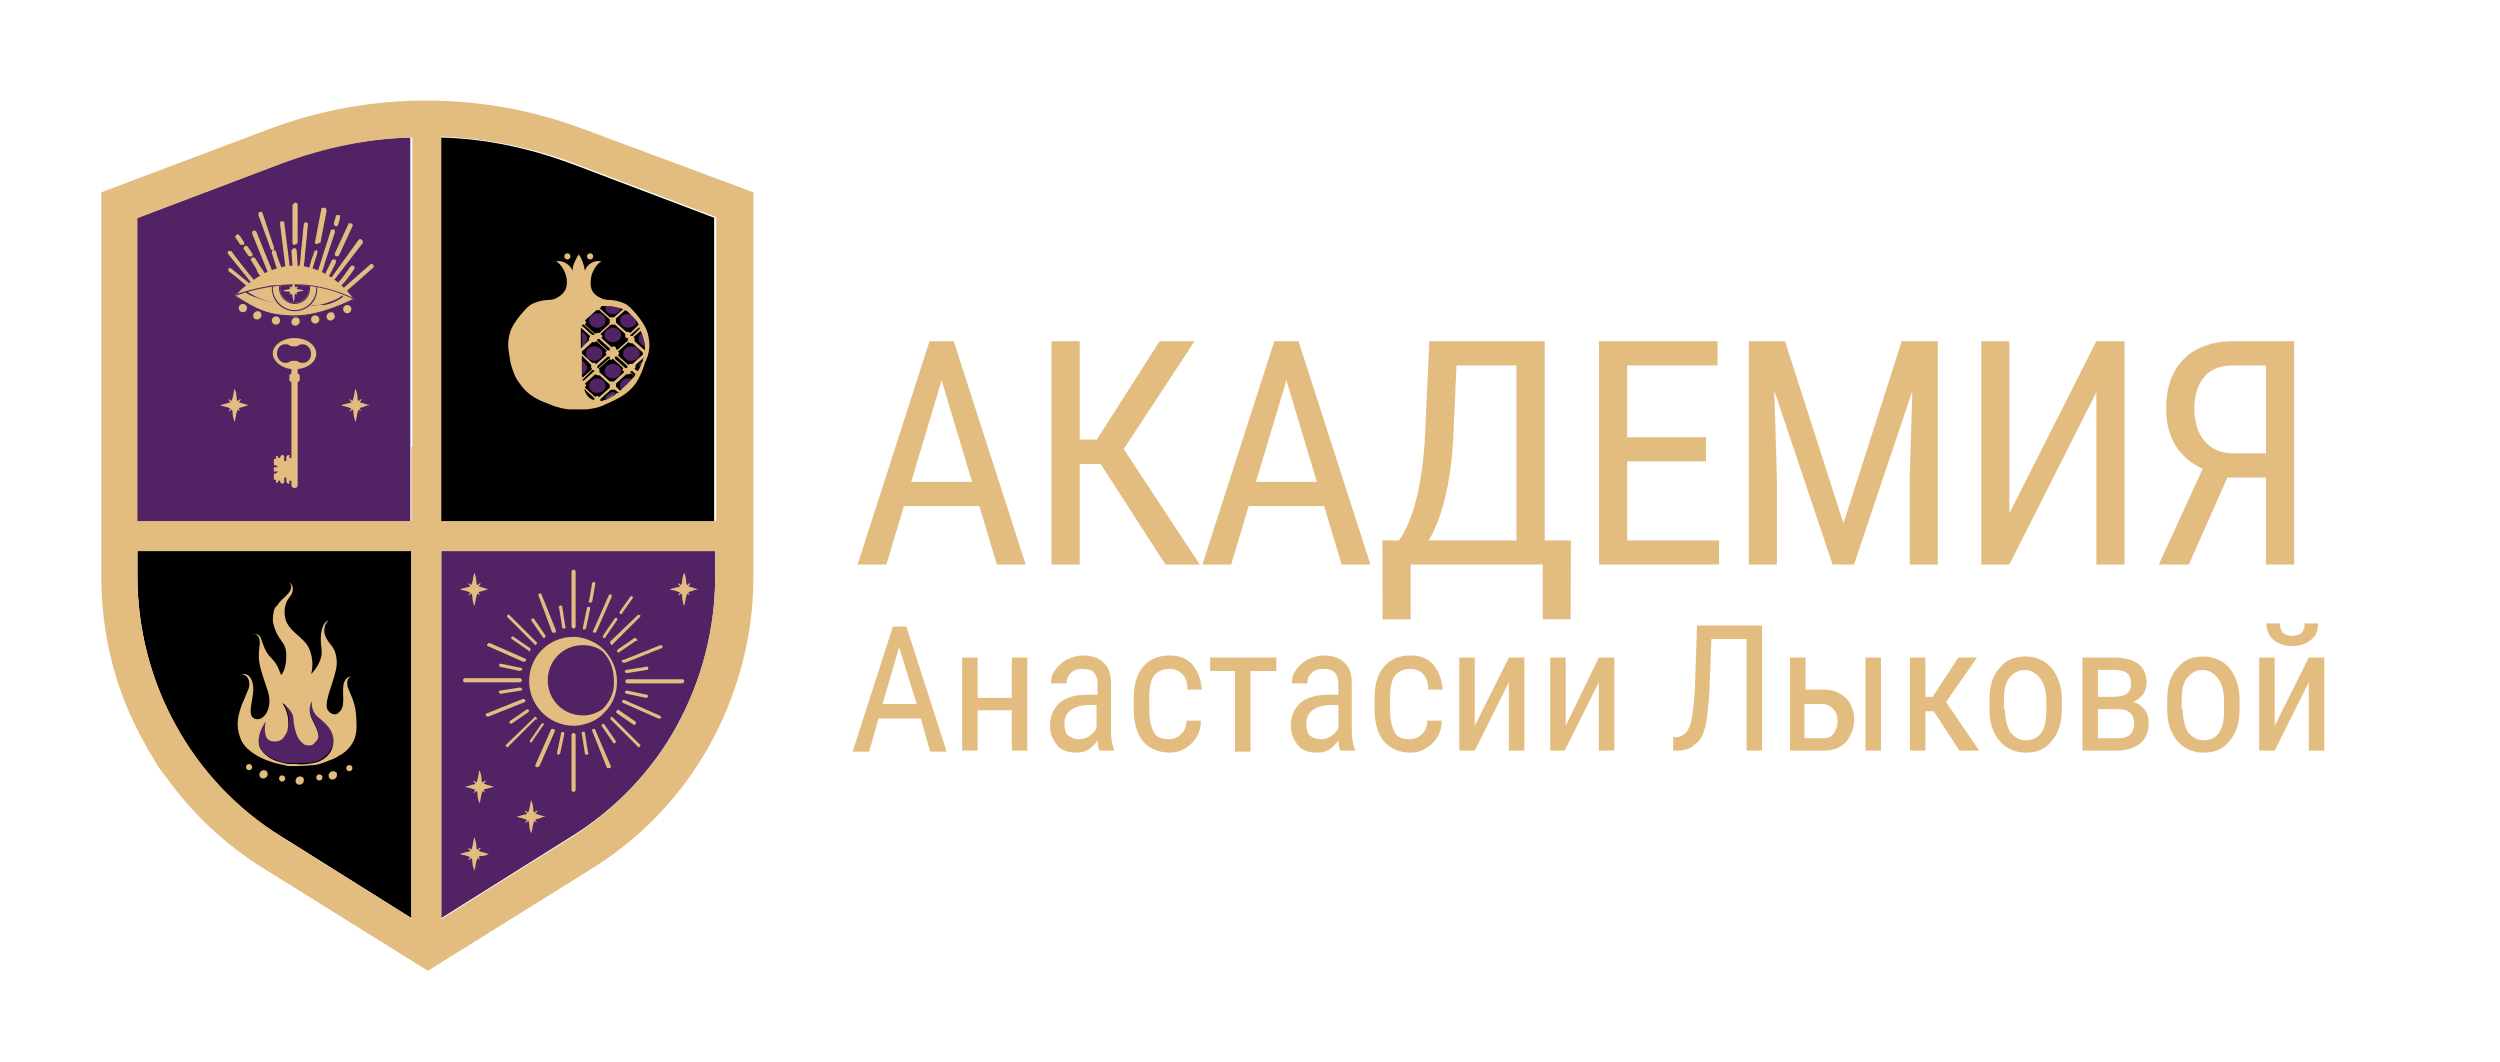 <?xml version="1.0" encoding="UTF-8"?> <svg xmlns="http://www.w3.org/2000/svg" width="186" height="79" viewBox="0 0 186 79" fill="none"><g clip-path="url(#clip0_8279_3643)"><path d="M20.915 62.227L30.603 68.303V40.997H10.227V42.92C10.227 46.766 11.226 50.612 13.072 53.996C14.917 57.381 17.608 60.227 20.915 62.227Z" fill="black"></path><path d="M53.209 16.23L42.444 12.153C39.291 10.999 36.062 10.307 32.756 10.23V38.844H53.132V16.23H53.209Z" fill="black"></path><path d="M20.915 12.153L10.15 16.23V33.306V38.844H30.526V33.306V10.23C27.297 10.307 24.067 10.922 20.915 12.153Z" fill="#512365"></path><path d="M50.364 53.996C52.209 50.612 53.209 46.843 53.209 42.92V40.997H32.833V68.303L42.521 62.227C45.75 60.227 48.518 57.381 50.364 53.996Z" fill="#512365"></path><path d="M43.444 9.615C35.908 6.769 27.527 6.769 19.992 9.615L7.535 14.307V42.92C7.535 47.228 8.612 51.535 10.765 55.304C10.919 55.612 11.072 55.919 11.303 56.227C11.611 56.842 11.995 57.381 12.38 57.842C14.302 60.535 16.762 62.842 19.607 64.611L31.833 72.226L44.059 64.611C47.749 62.304 50.748 59.15 52.824 55.381C54.9 51.612 56.054 47.305 56.054 42.997V14.307L43.444 9.615ZM53.209 42.92C53.209 46.766 52.209 50.612 50.364 53.996C48.518 57.381 45.75 60.227 42.521 62.304L32.833 68.38V40.997H53.209V42.92ZM30.603 33.229V38.767H10.227V33.229V16.23L20.991 12.153C24.144 10.999 27.373 10.307 30.68 10.23V33.229H30.603ZM53.209 38.767H32.833V10.153C36.139 10.307 39.368 10.922 42.521 12.076L53.286 16.153V38.767H53.209ZM10.227 42.92V40.997H30.603V68.303L20.915 62.227C17.608 60.15 14.917 57.304 13.072 53.919C11.226 50.612 10.227 46.766 10.227 42.92Z" fill="#E3BD7F"></path><path d="M42.675 46.766C42.752 46.766 42.828 46.689 42.828 46.612V42.536C42.828 42.459 42.752 42.382 42.675 42.382C42.598 42.382 42.521 42.459 42.521 42.536V46.612C42.521 46.689 42.598 46.766 42.675 46.766Z" fill="#E3BD7F"></path><path d="M42.675 54.535C42.598 54.535 42.521 54.612 42.521 54.689V58.765C42.521 58.842 42.598 58.919 42.675 58.919C42.752 58.919 42.828 58.842 42.828 58.765V54.689C42.828 54.612 42.752 54.535 42.675 54.535Z" fill="#E3BD7F"></path><path d="M38.83 50.612C38.83 50.535 38.753 50.458 38.676 50.458H34.601C34.524 50.458 34.447 50.535 34.447 50.612C34.447 50.689 34.524 50.766 34.601 50.766H38.676C38.753 50.766 38.83 50.689 38.83 50.612Z" fill="#E3BD7F"></path><path d="M50.748 50.535H46.673C46.596 50.535 46.519 50.612 46.519 50.689C46.519 50.766 46.596 50.843 46.673 50.843H50.748C50.825 50.843 50.902 50.766 50.902 50.689C50.902 50.535 50.825 50.535 50.748 50.535Z" fill="#E3BD7F"></path><path d="M39.753 47.92L39.83 47.997C39.83 47.997 39.907 47.997 39.907 47.92C39.983 47.843 39.983 47.766 39.907 47.766L37.907 45.766C37.831 45.689 37.754 45.689 37.754 45.766C37.754 45.843 37.677 45.92 37.754 45.92L39.753 47.92Z" fill="#E3BD7F"></path><path d="M45.597 53.381C45.52 53.304 45.443 53.304 45.443 53.381C45.443 53.458 45.366 53.535 45.443 53.535L47.442 55.535L47.519 55.612C47.519 55.612 47.596 55.612 47.596 55.535C47.673 55.458 47.673 55.381 47.596 55.381L45.597 53.381Z" fill="#E3BD7F"></path><path d="M39.907 53.381C39.83 53.304 39.753 53.304 39.753 53.381L37.677 55.381C37.6 55.458 37.6 55.535 37.677 55.535L37.754 55.612C37.754 55.612 37.831 55.612 37.831 55.535L39.83 53.535C39.983 53.535 39.983 53.458 39.907 53.381Z" fill="#E3BD7F"></path><path d="M45.443 47.92L45.52 47.997C45.52 47.997 45.596 47.997 45.596 47.92L47.596 45.92C47.673 45.843 47.673 45.766 47.596 45.766C47.519 45.766 47.442 45.689 47.442 45.766L45.443 47.689C45.366 47.766 45.366 47.843 45.443 47.92Z" fill="#E3BD7F"></path><path d="M41.06 46.997C41.06 47.074 41.137 47.074 41.214 47.074C41.214 47.074 41.214 47.074 41.291 47.074C41.367 47.074 41.367 46.997 41.367 46.92L40.291 44.228C40.291 44.151 40.214 44.151 40.137 44.151C40.06 44.151 40.06 44.228 40.06 44.305L41.06 46.997Z" fill="#E3BD7F"></path><path d="M44.289 54.304C44.289 54.227 44.212 54.227 44.136 54.227C44.059 54.227 44.059 54.304 44.059 54.381L45.135 57.073C45.135 57.15 45.212 57.15 45.289 57.15C45.289 57.15 45.289 57.15 45.366 57.15C45.443 57.15 45.443 57.073 45.443 56.996L44.289 54.304Z" fill="#E3BD7F"></path><path d="M39.061 52.074C39.061 51.997 38.984 51.997 38.907 51.997L36.216 53.074C36.139 53.074 36.139 53.227 36.139 53.227C36.139 53.304 36.216 53.304 36.293 53.304C36.293 53.304 36.293 53.304 36.37 53.304L39.061 52.227C39.061 52.227 39.138 52.15 39.061 52.074Z" fill="#E3BD7F"></path><path d="M46.288 49.228C46.288 49.304 46.365 49.304 46.442 49.304C46.442 49.304 46.442 49.304 46.519 49.304L49.21 48.228C49.287 48.228 49.287 48.151 49.287 48.074C49.287 47.997 49.21 47.997 49.133 47.997L46.442 49.074C46.288 49.074 46.212 49.151 46.288 49.228Z" fill="#E3BD7F"></path><path d="M36.293 48.074L38.907 49.227C38.907 49.227 38.907 49.227 38.984 49.227C39.061 49.227 39.061 49.227 39.138 49.151C39.138 49.074 39.138 48.997 39.061 48.997L36.446 47.843C36.37 47.843 36.293 47.843 36.293 47.92C36.216 47.92 36.216 48.074 36.293 48.074Z" fill="#E3BD7F"></path><path d="M49.057 53.227L46.442 52.074C46.365 52.074 46.289 52.074 46.289 52.15C46.289 52.227 46.289 52.304 46.365 52.304L48.98 53.458C48.98 53.458 48.98 53.458 49.057 53.458C49.134 53.458 49.134 53.458 49.21 53.381C49.134 53.304 49.134 53.227 49.057 53.227Z" fill="#E3BD7F"></path><path d="M41.137 54.227C41.06 54.227 40.983 54.227 40.983 54.304L39.83 56.919C39.83 56.996 39.83 57.073 39.907 57.073C39.907 57.073 39.907 57.073 39.983 57.073C40.06 57.073 40.06 57.073 40.137 56.996L41.291 54.381C41.291 54.304 41.214 54.227 41.137 54.227Z" fill="#E3BD7F"></path><path d="M44.213 47.074C44.289 47.074 44.366 47.074 44.366 46.997L45.52 44.382C45.52 44.305 45.52 44.228 45.443 44.228C45.366 44.228 45.289 44.228 45.289 44.305L44.136 46.92C44.059 46.997 44.136 47.074 44.213 47.074Z" fill="#E3BD7F"></path><path d="M39.368 48.458C39.445 48.458 39.445 48.458 39.445 48.381C39.522 48.304 39.445 48.228 39.445 48.228L38.215 47.382C38.138 47.305 38.061 47.382 38.061 47.382C37.984 47.458 38.061 47.535 38.061 47.535L39.291 48.381C39.368 48.458 39.368 48.458 39.368 48.458Z" fill="#E3BD7F"></path><path d="M45.904 53.073L47.134 53.919H47.211C47.288 53.919 47.288 53.919 47.288 53.843C47.365 53.766 47.288 53.689 47.288 53.689L46.058 52.843C45.981 52.766 45.904 52.843 45.904 52.843C45.827 52.92 45.827 52.996 45.904 53.073Z" fill="#E3BD7F"></path><path d="M40.445 53.843C40.368 53.766 40.291 53.843 40.291 53.843L39.445 55.073C39.368 55.15 39.445 55.227 39.445 55.227H39.522C39.599 55.227 39.599 55.227 39.599 55.15L40.445 53.92C40.522 53.92 40.522 53.843 40.445 53.843Z" fill="#E3BD7F"></path><path d="M44.905 47.458H44.981C45.058 47.458 45.058 47.458 45.058 47.382L45.904 46.151C45.981 46.074 45.904 45.997 45.904 45.997C45.827 45.92 45.75 45.997 45.75 45.997L44.905 47.228C44.828 47.382 44.828 47.458 44.905 47.458Z" fill="#E3BD7F"></path><path d="M46.135 45.689H46.212C46.289 45.689 46.289 45.689 46.289 45.612L47.057 44.535C47.134 44.459 47.057 44.382 47.057 44.382C46.981 44.305 46.904 44.382 46.904 44.382L46.135 45.459C46.058 45.535 46.135 45.689 46.135 45.689Z" fill="#E3BD7F"></path><path d="M38.753 49.689L37.292 49.381C37.215 49.381 37.139 49.381 37.139 49.458C37.139 49.535 37.139 49.612 37.215 49.612L38.676 49.92C38.753 49.92 38.83 49.843 38.83 49.843C38.907 49.766 38.83 49.689 38.753 49.689Z" fill="#E3BD7F"></path><path d="M46.596 51.612L48.057 51.92C48.134 51.92 48.211 51.843 48.211 51.843C48.211 51.766 48.211 51.689 48.134 51.689L46.673 51.381C46.596 51.381 46.519 51.381 46.519 51.458C46.442 51.535 46.519 51.535 46.596 51.612Z" fill="#E3BD7F"></path><path d="M41.906 54.458C41.829 54.458 41.752 54.458 41.752 54.535L41.444 55.996C41.444 56.073 41.444 56.15 41.521 56.15C41.598 56.15 41.675 56.073 41.675 56.073L41.983 54.612C41.983 54.535 41.983 54.458 41.906 54.458Z" fill="#E3BD7F"></path><path d="M43.444 46.843C43.52 46.843 43.597 46.766 43.597 46.766L43.905 45.305C43.905 45.228 43.905 45.151 43.828 45.151C43.751 45.151 43.674 45.151 43.674 45.228L43.367 46.689C43.367 46.766 43.367 46.843 43.444 46.843Z" fill="#E3BD7F"></path><path d="M38.676 51.151L37.215 51.381C37.139 51.381 37.062 51.458 37.139 51.535C37.139 51.612 37.215 51.612 37.292 51.612L38.753 51.381C38.83 51.381 38.907 51.304 38.83 51.227C38.83 51.227 38.753 51.151 38.676 51.151Z" fill="#E3BD7F"></path><path d="M46.673 50.074L48.134 49.843C48.211 49.843 48.288 49.766 48.211 49.689C48.211 49.612 48.134 49.535 48.057 49.612L46.596 49.843C46.519 49.843 46.442 49.92 46.519 49.997C46.519 50.074 46.596 50.074 46.673 50.074C46.673 50.074 46.596 50.074 46.673 50.074Z" fill="#E3BD7F"></path><path d="M43.52 54.535C43.52 54.458 43.444 54.381 43.367 54.458C43.29 54.458 43.213 54.535 43.29 54.612L43.52 56.073C43.52 56.15 43.597 56.15 43.674 56.15C43.751 56.15 43.828 56.073 43.751 55.996L43.52 54.535Z" fill="#E3BD7F"></path><path d="M41.829 46.689C41.829 46.766 41.906 46.766 41.983 46.766C42.059 46.766 42.136 46.689 42.059 46.612L41.829 45.151C41.829 45.074 41.752 44.997 41.675 45.074C41.598 45.074 41.521 45.151 41.598 45.228L41.829 46.689Z" fill="#E3BD7F"></path><path d="M40.368 47.382C40.368 47.458 40.445 47.458 40.445 47.458H40.522C40.599 47.382 40.599 47.305 40.599 47.305L39.753 46.074C39.676 45.997 39.599 45.997 39.599 45.997C39.522 46.074 39.522 46.151 39.522 46.151L40.368 47.382Z" fill="#E3BD7F"></path><path d="M44.981 53.92C44.905 53.843 44.828 53.843 44.828 53.843C44.751 53.92 44.751 53.996 44.751 53.996L45.597 55.227C45.597 55.304 45.673 55.304 45.673 55.304H45.75C45.827 55.227 45.827 55.15 45.827 55.15L44.981 53.92Z" fill="#E3BD7F"></path><path d="M37.907 53.766C37.907 53.843 37.984 53.843 37.984 53.843H38.061L39.291 52.996C39.368 52.92 39.368 52.843 39.368 52.843C39.291 52.766 39.215 52.766 39.215 52.766L37.984 53.612C37.907 53.612 37.907 53.689 37.907 53.766Z" fill="#E3BD7F"></path><path d="M47.365 47.535C47.288 47.458 47.211 47.458 47.211 47.458L45.981 48.304C45.904 48.381 45.904 48.458 45.904 48.458C45.904 48.535 45.981 48.535 45.981 48.535H46.058L47.288 47.689C47.442 47.689 47.442 47.612 47.365 47.535Z" fill="#E3BD7F"></path><path d="M42.675 53.996C42.752 53.996 42.752 53.996 42.828 53.996C43.674 53.919 44.443 53.612 44.981 52.996C45.597 52.381 45.904 51.612 45.904 50.689C45.904 49.766 45.52 48.997 44.981 48.381C44.366 47.766 43.597 47.458 42.828 47.382C42.752 47.382 42.752 47.382 42.675 47.382C40.829 47.382 39.368 48.843 39.368 50.689C39.368 52.458 40.829 53.996 42.675 53.996ZM44.828 52.766C44.366 53.073 43.905 53.227 43.367 53.227C41.906 53.227 40.752 52.074 40.752 50.612C40.752 49.151 41.906 47.997 43.367 47.997C43.905 47.997 44.443 48.151 44.828 48.458C45.366 48.997 45.673 49.766 45.673 50.612C45.75 51.458 45.366 52.227 44.828 52.766Z" fill="#E3BD7F"></path><path d="M43.905 44.843C43.982 44.843 44.059 44.766 44.059 44.766L44.289 43.459C44.289 43.382 44.289 43.305 44.212 43.305C44.136 43.305 44.059 43.305 44.059 43.382L43.828 44.689C43.751 44.766 43.828 44.843 43.905 44.843Z" fill="#E3BD7F"></path><path d="M51.978 43.843C51.978 43.843 51.671 43.766 51.44 43.69C51.363 43.69 51.286 43.612 51.21 43.612C51.286 43.536 51.363 43.459 51.363 43.382C51.286 43.382 51.21 43.459 51.133 43.536C51.056 43.459 51.056 43.382 51.056 43.305C51.056 43.074 50.979 42.766 50.902 42.613C50.825 42.766 50.748 43.074 50.748 43.305C50.748 43.382 50.671 43.459 50.671 43.536C50.594 43.459 50.441 43.382 50.441 43.382C50.441 43.459 50.518 43.536 50.594 43.612C50.518 43.69 50.441 43.69 50.364 43.69C50.056 43.766 49.826 43.843 49.826 43.843C49.979 43.92 50.21 43.92 50.364 43.997C50.441 43.997 50.518 44.074 50.594 44.074C50.518 44.151 50.518 44.228 50.441 44.305C50.518 44.305 50.594 44.228 50.671 44.151C50.748 44.228 50.748 44.305 50.748 44.382C50.748 44.612 50.825 44.92 50.902 45.074C50.979 44.92 50.979 44.612 51.056 44.382C51.056 44.305 51.133 44.228 51.133 44.151C51.21 44.228 51.286 44.228 51.363 44.305C51.363 44.305 51.286 44.228 51.21 44.074C51.286 43.997 51.363 43.997 51.44 43.997C51.594 43.92 51.748 43.843 51.978 43.843Z" fill="#E3BD7F"></path><path d="M36.37 43.843C36.37 43.843 36.062 43.766 35.831 43.69C35.754 43.69 35.678 43.612 35.601 43.612C35.678 43.536 35.754 43.459 35.754 43.382C35.678 43.382 35.601 43.459 35.524 43.536C35.447 43.459 35.447 43.382 35.447 43.305C35.447 43.074 35.37 42.766 35.293 42.613C35.216 42.766 35.216 43.074 35.139 43.305C35.139 43.382 35.062 43.459 35.062 43.536C34.986 43.459 34.832 43.382 34.832 43.382C34.832 43.459 34.909 43.536 34.986 43.612C34.909 43.69 34.832 43.69 34.755 43.69C34.447 43.766 34.217 43.843 34.217 43.843C34.37 43.92 34.601 43.92 34.755 43.997C34.832 43.997 34.909 44.074 34.986 44.074C34.909 44.151 34.909 44.228 34.832 44.305C34.909 44.305 34.986 44.228 35.062 44.151C35.139 44.228 35.139 44.305 35.139 44.382C35.139 44.612 35.216 44.92 35.293 45.074C35.37 44.92 35.37 44.612 35.447 44.382C35.447 44.305 35.524 44.228 35.524 44.151C35.601 44.228 35.678 44.228 35.754 44.305C35.754 44.305 35.678 44.228 35.601 44.074C35.678 43.997 35.754 43.997 35.831 43.997C36.062 43.92 36.216 43.843 36.37 43.843Z" fill="#E3BD7F"></path><path d="M36.37 63.534C36.37 63.534 36.062 63.457 35.831 63.38C35.754 63.38 35.678 63.304 35.601 63.304C35.678 63.227 35.754 63.15 35.754 63.073C35.678 63.073 35.601 63.15 35.524 63.227C35.447 63.15 35.447 63.073 35.447 62.996C35.447 62.765 35.37 62.458 35.293 62.304C35.216 62.458 35.216 62.765 35.139 62.996C35.139 63.073 35.062 63.15 35.062 63.227C34.986 63.15 34.832 63.073 34.832 63.073C34.832 63.15 34.909 63.227 34.986 63.304C34.909 63.38 34.832 63.38 34.755 63.38C34.447 63.457 34.217 63.534 34.217 63.534C34.37 63.611 34.601 63.611 34.755 63.688C34.832 63.688 34.909 63.765 34.986 63.765C34.909 63.842 34.909 63.919 34.832 63.996C34.909 63.996 34.986 63.919 35.062 63.842C35.139 63.919 35.139 63.996 35.139 64.073C35.139 64.303 35.216 64.611 35.293 64.765C35.37 64.611 35.37 64.303 35.447 64.073C35.447 63.996 35.524 63.919 35.524 63.842C35.601 63.919 35.678 63.919 35.754 63.996C35.754 63.996 35.678 63.919 35.601 63.765C35.678 63.688 35.754 63.688 35.831 63.688C36.062 63.688 36.216 63.611 36.37 63.534Z" fill="#E3BD7F"></path><path d="M40.599 60.765C40.599 60.765 40.291 60.688 40.06 60.611C39.983 60.611 39.907 60.535 39.83 60.535C39.907 60.458 39.983 60.381 39.983 60.304C39.907 60.304 39.83 60.381 39.753 60.458C39.676 60.381 39.676 60.304 39.676 60.227C39.676 59.996 39.599 59.688 39.522 59.535C39.445 59.688 39.445 59.996 39.368 60.227C39.368 60.304 39.291 60.381 39.291 60.458C39.215 60.381 39.061 60.304 39.061 60.304C39.061 60.381 39.138 60.458 39.215 60.535C39.138 60.611 39.061 60.611 38.984 60.611C38.676 60.688 38.446 60.765 38.446 60.765C38.599 60.842 38.83 60.842 38.984 60.919C39.061 60.919 39.138 60.996 39.215 60.996C39.138 61.073 39.138 61.15 39.061 61.227C39.138 61.227 39.215 61.15 39.291 61.073C39.368 61.15 39.368 61.227 39.368 61.304C39.368 61.535 39.445 61.842 39.522 61.996C39.599 61.842 39.599 61.535 39.676 61.304C39.676 61.227 39.753 61.15 39.753 61.073C39.83 61.15 39.907 61.15 39.983 61.227C39.983 61.227 39.907 61.15 39.83 60.996C39.907 60.919 39.983 60.919 40.06 60.919C40.214 60.842 40.445 60.765 40.599 60.765Z" fill="#E3BD7F"></path><path d="M36.754 58.535C36.754 58.535 36.447 58.458 36.216 58.381C36.139 58.381 36.062 58.304 35.985 58.304C36.062 58.227 36.139 58.15 36.139 58.073C36.062 58.073 35.985 58.15 35.908 58.227C35.831 58.15 35.831 58.073 35.831 57.996C35.831 57.765 35.754 57.458 35.678 57.304C35.601 57.458 35.601 57.765 35.524 57.996C35.524 58.073 35.447 58.15 35.447 58.227C35.37 58.15 35.216 58.073 35.216 58.073C35.216 58.15 35.293 58.227 35.37 58.304C35.293 58.381 35.216 58.381 35.139 58.381C34.909 58.458 34.601 58.535 34.601 58.535C34.755 58.611 34.986 58.612 35.139 58.688C35.216 58.688 35.293 58.765 35.37 58.765C35.293 58.842 35.293 58.919 35.216 58.996C35.293 58.996 35.37 58.919 35.447 58.842C35.524 58.919 35.524 58.996 35.524 59.073C35.524 59.304 35.601 59.611 35.678 59.765C35.754 59.611 35.754 59.304 35.831 59.073C35.831 58.996 35.908 58.919 35.908 58.842C35.985 58.919 36.062 58.919 36.139 58.996C36.139 58.996 36.062 58.919 35.985 58.765C36.062 58.688 36.139 58.688 36.216 58.688C36.37 58.612 36.6 58.611 36.754 58.535Z" fill="#E3BD7F"></path><path d="M17.454 21.999C17.454 21.999 19.3 19.691 22.068 19.768C24.913 19.845 26.297 22.306 26.297 22.306C26.297 22.306 23.836 23.537 21.837 23.537C19.915 23.46 19.069 22.999 17.454 21.999Z" fill="#E3BD7F"></path><path d="M21.991 23.537H21.914C19.915 23.537 18.992 23.075 17.454 21.998C17.454 21.998 17.916 21.383 18.762 20.845C19.53 20.306 20.684 19.691 22.145 19.768C23.606 19.845 24.682 20.537 25.297 21.076C25.989 21.691 26.374 22.306 26.374 22.306C26.297 22.306 23.99 23.537 21.991 23.537ZM17.531 21.998C19.069 22.998 19.915 23.46 21.914 23.46H21.991C23.836 23.46 25.989 22.383 26.297 22.229C26.22 22.075 25.912 21.614 25.297 21.076C24.682 20.537 23.606 19.845 22.145 19.768C20.684 19.691 19.53 20.306 18.762 20.845C18.07 21.383 17.608 21.845 17.531 21.998Z" fill="#512365"></path><path d="M21.914 23.152C20.991 23.152 20.222 22.383 20.222 21.46C20.222 20.537 20.991 19.768 21.914 19.768C22.837 19.768 23.606 20.537 23.606 21.46C23.606 22.46 22.837 23.152 21.914 23.152ZM21.914 19.845C20.991 19.845 20.299 20.614 20.299 21.46C20.299 22.306 21.068 23.075 21.914 23.075C22.837 23.075 23.529 22.306 23.529 21.46C23.529 20.614 22.837 19.845 21.914 19.845Z" fill="#512365"></path><path d="M21.914 22.537C22.509 22.537 22.991 22.055 22.991 21.46C22.991 20.865 22.509 20.383 21.914 20.383C21.32 20.383 20.838 20.865 20.838 21.46C20.838 22.055 21.32 22.537 21.914 22.537Z" fill="#512365"></path><path d="M21.914 22.614C21.299 22.614 20.761 22.075 20.761 21.46C20.761 20.845 21.299 20.306 21.914 20.306C22.529 20.306 23.067 20.845 23.067 21.46C23.067 22.152 22.529 22.614 21.914 22.614ZM21.914 20.383C21.299 20.383 20.838 20.845 20.838 21.46C20.838 22.075 21.299 22.537 21.914 22.537C22.529 22.537 22.991 22.075 22.991 21.46C22.991 20.922 22.529 20.383 21.914 20.383Z" fill="#512365"></path><path d="M20.607 22.614C19.915 22.46 19.3 22.229 18.685 21.998C18.531 21.922 18.377 21.845 18.3 21.768C18.3 21.768 18.3 21.768 18.3 21.691C18.3 21.691 18.3 21.691 18.377 21.691C18.531 21.768 18.608 21.845 18.762 21.922C19.3 22.229 19.992 22.46 20.607 22.614C20.684 22.614 20.684 22.614 20.607 22.614C20.684 22.614 20.607 22.614 20.607 22.614Z" fill="#512365"></path><path d="M23.298 22.691C23.221 22.691 23.144 22.691 23.067 22.691C23.375 22.768 23.759 22.691 24.067 22.614C24.528 22.46 25.067 22.306 25.451 21.998C25.451 21.998 25.451 21.998 25.528 21.998C25.528 21.998 25.528 21.998 25.528 22.076C25.143 22.383 24.605 22.614 24.144 22.691C23.836 22.691 23.529 22.691 23.298 22.691Z" fill="#512365"></path><path d="M22.145 19.768C19.3 19.691 17.531 21.999 17.531 21.999C17.531 21.999 22.068 19.999 26.374 22.306C26.374 22.306 24.913 19.922 22.145 19.768Z" fill="#E3BD7F"></path><path d="M26.374 22.306C26.297 22.306 26.297 22.306 26.374 22.306C24.144 21.152 21.837 21.076 20.376 21.306C18.685 21.537 17.608 21.998 17.531 21.998C17.531 21.998 17.993 21.383 18.838 20.845C19.607 20.306 20.761 19.691 22.222 19.768C23.683 19.845 24.759 20.537 25.374 21.076C25.989 21.691 26.374 22.306 26.374 22.306ZM21.76 21.152C22.222 21.152 22.683 21.152 23.144 21.229C24.221 21.383 25.297 21.691 26.22 22.152C26.066 21.922 25.759 21.537 25.22 21.076C24.605 20.537 23.529 19.845 22.068 19.768C20.607 19.691 19.453 20.306 18.685 20.845C18.07 21.306 17.685 21.691 17.531 21.922C17.839 21.768 18.915 21.46 20.222 21.229C20.761 21.229 21.299 21.152 21.76 21.152Z" fill="#512365"></path><path d="M19.377 23.229C19.3 23.152 19.223 23.152 19.146 23.152C18.992 23.152 18.838 23.306 18.838 23.46C18.838 23.537 18.838 23.614 18.915 23.691C18.992 23.768 19.069 23.768 19.146 23.768C19.3 23.768 19.453 23.614 19.453 23.46C19.453 23.383 19.453 23.306 19.377 23.229Z" fill="#E3BD7F"></path><path d="M24.836 23.306C24.759 23.229 24.682 23.229 24.605 23.229C24.451 23.229 24.298 23.383 24.298 23.537C24.298 23.614 24.298 23.691 24.375 23.768C24.451 23.845 24.528 23.845 24.605 23.845C24.759 23.845 24.913 23.691 24.913 23.537C24.913 23.46 24.836 23.383 24.836 23.306Z" fill="#E3BD7F"></path><path d="M22.222 23.691C22.145 23.614 22.068 23.614 21.991 23.614C21.837 23.614 21.683 23.768 21.683 23.922C21.683 23.998 21.683 24.075 21.76 24.152C21.837 24.229 21.914 24.229 21.991 24.229C22.145 24.229 22.299 24.075 22.299 23.922C22.299 23.845 22.299 23.768 22.222 23.691Z" fill="#E3BD7F"></path><path d="M18.07 23.229C18.239 23.229 18.377 23.091 18.377 22.922C18.377 22.752 18.239 22.614 18.07 22.614C17.9 22.614 17.762 22.752 17.762 22.922C17.762 23.091 17.9 23.229 18.07 23.229Z" fill="#E3BD7F"></path><path d="M20.53 24.152C20.7 24.152 20.837 24.015 20.837 23.845C20.837 23.675 20.7 23.537 20.53 23.537C20.36 23.537 20.222 23.675 20.222 23.845C20.222 24.015 20.36 24.152 20.53 24.152Z" fill="#E3BD7F"></path><path d="M23.452 24.075C23.622 24.075 23.759 23.938 23.759 23.768C23.759 23.598 23.622 23.46 23.452 23.46C23.282 23.46 23.144 23.598 23.144 23.768C23.144 23.938 23.282 24.075 23.452 24.075Z" fill="#E3BD7F"></path><path d="M25.835 23.306C26.005 23.306 26.143 23.168 26.143 22.998C26.143 22.829 26.005 22.691 25.835 22.691C25.666 22.691 25.528 22.829 25.528 22.998C25.528 23.168 25.666 23.306 25.835 23.306Z" fill="#E3BD7F"></path><path d="M20.299 18.46L19.377 15.922C19.377 15.922 19.377 15.922 19.377 15.845C19.377 15.845 19.377 15.845 19.453 15.845L20.299 18.46Z" fill="#E3BD7F"></path><path d="M20.299 18.614C20.222 18.614 20.145 18.537 20.145 18.537L19.223 15.999C19.223 15.922 19.223 15.845 19.3 15.768C19.377 15.768 19.377 15.768 19.453 15.768C19.53 15.768 19.53 15.845 19.53 15.845L20.376 18.383C20.376 18.46 20.376 18.46 20.376 18.537C20.453 18.537 20.376 18.614 20.299 18.614Z" fill="#E3BD7F"></path><path d="M18.377 21.152C18.3 21.152 18.377 21.152 18.377 21.152C17.993 20.845 17.531 20.46 17.147 20.152C17.147 20.152 17.147 20.152 17.147 20.076C17.147 20.076 17.147 20.076 17.224 20.076C17.531 20.46 17.993 20.768 18.377 21.152Z" fill="#E3BD7F"></path><path d="M18.377 21.306C18.3 21.306 18.3 21.306 18.3 21.229C17.916 20.922 17.531 20.537 17.07 20.229L16.993 20.152C16.993 20.076 16.993 20.076 16.993 19.999C17.07 19.922 17.147 19.922 17.224 19.999C17.608 20.306 18.07 20.691 18.454 20.999C18.531 21.076 18.531 21.152 18.454 21.229C18.454 21.306 18.377 21.306 18.377 21.306Z" fill="#E3BD7F"></path><path d="M19.453 20.46C19.377 20.383 19.3 20.306 19.3 20.229L19.146 19.999C18.992 19.768 18.915 19.614 18.762 19.383C18.762 19.383 18.762 19.383 18.762 19.306C18.762 19.306 18.762 19.306 18.838 19.306C18.992 19.537 19.069 19.691 19.223 19.922L19.377 20.152C19.453 20.229 19.453 20.306 19.453 20.46C19.53 20.383 19.53 20.383 19.453 20.46C19.53 20.46 19.53 20.46 19.453 20.46Z" fill="#E3BD7F"></path><path d="M19.453 20.537C19.377 20.537 19.377 20.537 19.3 20.46C19.223 20.383 19.223 20.306 19.146 20.23L19.069 19.999C18.915 19.768 18.838 19.614 18.685 19.383C18.608 19.306 18.685 19.23 18.762 19.153C18.838 19.153 18.838 19.153 18.915 19.153C18.992 19.153 18.992 19.23 18.992 19.23C19.146 19.46 19.223 19.614 19.377 19.845L19.53 20.076C19.607 20.152 19.607 20.23 19.684 20.306C19.684 20.306 19.761 20.383 19.684 20.46C19.684 20.537 19.684 20.537 19.607 20.537C19.53 20.537 19.53 20.537 19.453 20.537Z" fill="#E3BD7F"></path><path d="M20.761 19.922C20.607 19.537 20.453 19.153 20.376 18.768C20.53 19.153 20.684 19.537 20.761 19.922C20.837 19.922 20.761 19.922 20.761 19.922Z" fill="#E3BD7F"></path><path d="M20.761 20.076C20.684 20.076 20.607 19.999 20.607 19.999C20.453 19.614 20.376 19.23 20.222 18.845C20.222 18.768 20.222 18.691 20.299 18.614C20.376 18.614 20.453 18.614 20.53 18.691C20.607 19.076 20.761 19.46 20.914 19.845C20.914 19.922 20.914 19.922 20.914 19.999C20.914 19.999 20.837 20.076 20.761 20.076Z" fill="#E3BD7F"></path><path d="M21.914 19.768L21.837 18.614L21.914 19.768C21.991 19.768 21.914 19.768 21.914 19.768Z" fill="#E3BD7F"></path><path d="M21.914 19.922C21.837 19.922 21.76 19.845 21.76 19.768L21.683 18.691C21.683 18.614 21.683 18.614 21.76 18.537C21.76 18.537 21.837 18.46 21.914 18.46C21.991 18.46 22.068 18.537 22.068 18.614L22.145 19.691C22.068 19.845 22.068 19.922 21.914 19.922Z" fill="#E3BD7F"></path><path d="M23.067 20.076C22.991 20.076 23.067 20.076 23.067 20.076C22.991 20.076 22.991 20.152 23.067 20.076C23.298 18.999 23.067 19.922 23.375 18.691C23.067 20.152 23.452 18.768 23.067 20.076C23.067 20.152 23.067 20.076 23.067 20.076Z" fill="#E3BD7F"></path><path d="M23.144 20.306H23.067C23.067 20.306 22.991 20.306 22.991 20.229L22.914 20.076L22.991 19.999C23.067 19.614 23.144 19.46 23.144 19.46C23.144 19.383 23.144 19.383 23.298 18.999L23.375 18.768C23.375 18.691 23.452 18.614 23.529 18.614C23.606 18.614 23.606 18.614 23.606 18.691C23.606 18.768 23.606 18.768 23.606 18.845L23.144 20.306Z" fill="#E3BD7F"></path><path d="M24.375 20.46C24.298 20.383 24.298 20.46 24.375 20.46L24.836 19.46C24.836 19.46 24.836 19.46 24.913 19.46C24.913 19.46 24.913 19.46 24.913 19.537L24.375 20.46Z" fill="#E3BD7F"></path><path d="M24.375 20.537H24.298C24.221 20.537 24.221 20.46 24.221 20.46C24.221 20.383 24.221 20.383 24.221 20.306L24.682 19.383C24.682 19.306 24.759 19.306 24.759 19.306C24.836 19.306 24.836 19.306 24.913 19.306C24.99 19.306 24.99 19.383 24.99 19.383C24.99 19.46 24.99 19.46 24.99 19.537L24.528 20.46C24.451 20.537 24.451 20.537 24.375 20.537Z" fill="#E3BD7F"></path><path d="M25.067 21.383C24.99 21.383 24.99 21.383 25.067 21.383C24.99 21.383 24.99 21.383 25.067 21.383C25.143 21.306 25.528 20.845 25.605 20.768L26.22 19.922C26.22 19.922 26.22 19.922 26.297 19.922C26.297 19.922 26.297 19.922 26.297 19.999L25.605 20.768C25.528 20.922 25.143 21.306 25.067 21.383Z" fill="#E3BD7F"></path><path d="M25.067 21.537C24.99 21.537 24.99 21.537 24.913 21.46C24.836 21.383 24.913 21.306 24.99 21.229C25.067 21.152 25.374 20.768 25.451 20.691L26.066 19.845L26.143 19.768C26.22 19.768 26.22 19.768 26.297 19.768L26.374 19.845C26.374 19.922 26.374 19.922 26.374 19.999L25.759 20.845C25.682 20.922 25.297 21.383 25.143 21.46C25.067 21.537 25.067 21.537 25.067 21.537Z" fill="#E3BD7F"></path><path d="M21.914 18.076C21.837 18.076 21.837 18.076 21.914 18.076L21.837 15.23L21.914 18.076Z" fill="#E3BD7F"></path><path d="M21.914 18.23C21.837 18.23 21.76 18.153 21.76 18.076V15.307C21.76 15.23 21.76 15.23 21.837 15.153C21.837 15.153 21.914 15.076 21.991 15.076C22.068 15.076 22.145 15.153 22.145 15.23V17.999C22.145 18.076 22.145 18.076 22.068 18.153C21.991 18.153 21.914 18.23 21.914 18.23Z" fill="#E3BD7F"></path><path d="M23.606 17.999C23.529 17.999 23.529 17.999 23.606 17.999L24.067 15.614L23.606 17.999Z" fill="#E3BD7F"></path><path d="M23.606 18.153C23.529 18.153 23.452 18.153 23.452 18.076C23.375 17.999 23.452 17.999 23.452 17.922L23.913 15.537C23.913 15.46 23.913 15.46 23.99 15.46C23.99 15.46 24.067 15.46 24.144 15.46C24.221 15.46 24.298 15.537 24.298 15.691L23.836 18.076C23.759 18.076 23.683 18.076 23.606 18.153Z" fill="#E3BD7F"></path><path d="M25.067 18.922C24.99 18.922 24.99 18.922 25.067 18.922L26.066 16.768C26.066 16.768 26.066 16.768 26.143 16.768C26.143 16.768 26.143 16.768 26.143 16.845L25.067 18.922Z" fill="#E3BD7F"></path><path d="M25.067 19.076C24.99 19.076 24.913 18.999 24.913 18.999C24.913 18.922 24.913 18.922 24.913 18.845L25.912 16.691C25.912 16.614 25.989 16.614 25.989 16.614C26.066 16.614 26.066 16.614 26.143 16.614C26.22 16.691 26.297 16.768 26.22 16.845L25.22 18.999C25.143 19.076 25.143 19.076 25.067 19.076Z" fill="#E3BD7F"></path><path d="M18.762 20.845L17.147 18.768C17.147 18.768 17.147 18.768 17.147 18.691C17.147 18.691 17.147 18.691 17.224 18.691L18.762 20.845C18.838 20.845 18.838 20.845 18.762 20.845Z" fill="#E3BD7F"></path><path d="M18.762 20.999C18.685 20.999 18.685 20.999 18.608 20.922L16.993 18.922C16.916 18.845 16.916 18.768 16.993 18.691C16.993 18.691 17.07 18.614 17.147 18.691C17.224 18.691 17.224 18.691 17.224 18.768L18.838 20.768C18.915 20.845 18.915 20.922 18.838 20.999C18.838 20.999 18.838 20.999 18.762 20.999Z" fill="#E3BD7F"></path><path d="M20.069 20.152C19.992 20.152 20.069 20.152 20.069 20.152L18.838 17.307C18.838 17.307 18.838 17.307 18.838 17.23C18.838 17.23 18.838 17.23 18.915 17.23L20.069 20.152Z" fill="#E3BD7F"></path><path d="M20.069 20.306C19.992 20.306 19.915 20.229 19.915 20.229L18.762 17.383C18.762 17.306 18.762 17.23 18.838 17.153C18.915 17.153 18.992 17.153 19.069 17.23L20.222 20.076C20.222 20.152 20.222 20.152 20.222 20.229C20.222 20.229 20.145 20.306 20.069 20.306Z" fill="#E3BD7F"></path><path d="M21.376 19.845C21.299 19.845 21.299 19.845 21.376 19.845L20.915 16.768L21.376 19.845C21.376 19.845 21.376 19.768 21.376 19.845Z" fill="#E3BD7F"></path><path d="M21.376 19.922C21.299 19.922 21.222 19.845 21.222 19.768L20.838 16.691C20.838 16.614 20.838 16.614 20.838 16.537L20.915 16.46C20.991 16.46 20.991 16.46 21.068 16.46L21.145 16.537L21.53 19.614C21.53 19.691 21.53 19.691 21.53 19.768C21.453 19.922 21.376 19.922 21.376 19.922Z" fill="#E3BD7F"></path><path d="M22.529 19.845C22.452 19.845 22.452 19.845 22.529 19.845C22.529 19.306 22.606 18.768 22.606 18.306C22.683 17.768 22.683 17.306 22.76 16.768C22.683 17.306 22.683 17.768 22.606 18.306C22.606 18.768 22.606 19.306 22.529 19.845Z" fill="#E3BD7F"></path><path d="M22.529 19.999C22.452 19.999 22.452 19.999 22.375 19.922C22.375 19.922 22.299 19.845 22.299 19.768C22.375 19.23 22.375 18.768 22.452 18.23V18.153C22.529 17.691 22.529 17.153 22.606 16.691C22.606 16.614 22.683 16.537 22.76 16.537C22.837 16.537 22.914 16.614 22.914 16.691C22.837 17.23 22.837 17.691 22.76 18.23V18.306C22.683 18.768 22.683 19.306 22.606 19.768C22.683 19.922 22.606 19.999 22.529 19.999Z" fill="#E3BD7F"></path><path d="M23.836 20.152C23.759 20.152 23.759 20.152 23.836 20.152C23.99 19.614 24.144 19.153 24.298 18.691C24.451 18.23 24.605 17.768 24.759 17.23C24.759 17.23 24.759 17.23 24.836 17.23C24.836 17.23 24.836 17.23 24.836 17.307C24.682 17.768 24.528 18.306 24.375 18.768C24.144 19.153 23.99 19.614 23.836 20.152Z" fill="#E3BD7F"></path><path d="M23.836 20.306C23.683 20.306 23.683 20.152 23.683 20.076C23.836 19.614 23.99 19.076 24.144 18.614C24.298 18.153 24.451 17.691 24.605 17.153C24.605 17.076 24.682 17.076 24.682 17.076C24.759 17.076 24.759 17.076 24.836 17.076C24.913 17.076 24.913 17.153 24.913 17.153C24.913 17.23 24.913 17.23 24.913 17.306C24.759 17.768 24.605 18.23 24.451 18.691C24.298 19.153 24.144 19.614 23.99 20.152C23.913 20.229 23.913 20.306 23.836 20.306Z" fill="#E3BD7F"></path><path d="M24.759 20.691C24.759 20.614 24.759 20.691 24.759 20.691L26.758 17.845C26.758 17.845 26.758 17.845 26.835 17.845C26.835 17.845 26.835 17.845 26.835 17.922L24.759 20.691C24.836 20.691 24.836 20.691 24.759 20.691Z" fill="#E3BD7F"></path><path d="M24.759 20.845H24.682C24.605 20.768 24.605 20.691 24.682 20.614L26.681 17.845C26.758 17.768 26.835 17.768 26.912 17.845L26.989 17.922C26.989 17.999 26.989 17.999 26.989 18.076L24.913 20.768C24.913 20.768 24.836 20.845 24.759 20.845Z" fill="#E3BD7F"></path><path d="M25.759 21.537L27.604 19.845C27.604 19.845 27.604 19.845 27.681 19.845C27.681 19.845 27.681 19.845 27.681 19.922L25.759 21.537Z" fill="#E3BD7F"></path><path d="M25.759 21.691C25.682 21.691 25.682 21.691 25.605 21.614C25.528 21.537 25.528 21.46 25.605 21.383L27.527 19.691C27.604 19.614 27.681 19.614 27.758 19.691C27.835 19.768 27.835 19.845 27.758 19.922L25.835 21.614C25.835 21.691 25.835 21.691 25.759 21.691Z" fill="#E3BD7F"></path><path d="M24.99 16.768C24.913 16.768 24.99 16.768 24.99 16.768C24.913 16.691 24.913 16.768 24.99 16.768L25.143 16.23C25.143 16.23 25.143 16.23 25.22 16.23C25.22 16.23 25.22 16.23 25.22 16.307L24.99 16.768Z" fill="#E3BD7F"></path><path d="M24.99 16.845C24.836 16.768 24.836 16.691 24.836 16.614L24.99 16.076C24.99 15.999 25.067 15.999 25.067 15.999C25.143 15.999 25.143 15.999 25.22 15.999C25.297 15.999 25.297 16.076 25.297 16.076C25.297 16.153 25.297 16.153 25.297 16.23L25.143 16.768C25.067 16.845 24.99 16.845 24.99 16.845Z" fill="#E3BD7F"></path><path d="M22.606 21.614C22.606 21.614 22.452 21.537 22.222 21.537C22.145 21.537 22.145 21.537 22.068 21.46C22.145 21.383 22.145 21.383 22.145 21.306C22.068 21.306 22.068 21.383 21.991 21.383C21.991 21.306 21.914 21.306 21.914 21.229C21.914 21.076 21.837 20.922 21.837 20.768C21.76 20.922 21.76 21.076 21.76 21.229C21.76 21.306 21.76 21.306 21.683 21.383C21.607 21.306 21.53 21.306 21.53 21.306C21.53 21.383 21.607 21.383 21.607 21.46C21.53 21.46 21.53 21.537 21.453 21.537C21.299 21.537 21.068 21.614 21.068 21.614C21.145 21.691 21.299 21.691 21.453 21.691C21.53 21.691 21.53 21.691 21.607 21.768C21.607 21.845 21.53 21.845 21.53 21.922C21.607 21.922 21.607 21.845 21.683 21.845C21.683 21.922 21.76 21.922 21.76 21.999C21.76 22.152 21.837 22.306 21.837 22.46C21.914 22.383 21.914 22.152 21.914 21.999C21.914 21.922 21.914 21.922 21.991 21.845C22.068 21.845 22.068 21.922 22.145 21.922C22.145 21.922 22.068 21.845 22.068 21.768C22.145 21.768 22.145 21.691 22.222 21.691C22.375 21.691 22.529 21.614 22.606 21.614Z" fill="#E3BD7F"></path><path d="M18.608 18.922C18.531 18.999 18.608 18.999 18.608 18.922L18.3 18.46C18.3 18.46 18.3 18.46 18.3 18.383C18.3 18.383 18.3 18.383 18.377 18.383L18.608 18.922Z" fill="#E3BD7F"></path><path d="M18.608 19.076C18.531 19.076 18.531 19.076 18.454 18.999L18.146 18.537C18.07 18.46 18.146 18.383 18.223 18.306C18.3 18.23 18.377 18.306 18.454 18.383L18.762 18.845C18.838 18.922 18.762 18.999 18.762 19.076C18.608 19.076 18.608 19.076 18.608 19.076Z" fill="#E3BD7F"></path><path d="M17.993 18.076L17.685 17.614C17.685 17.614 17.685 17.614 17.685 17.537C17.685 17.537 17.685 17.537 17.762 17.537L17.993 18.076C17.993 17.999 17.993 17.999 17.993 18.076Z" fill="#E3BD7F"></path><path d="M17.993 18.23C17.916 18.23 17.916 18.23 17.839 18.153L17.531 17.691C17.454 17.614 17.531 17.537 17.608 17.46C17.685 17.384 17.762 17.46 17.839 17.537L18.146 17.999C18.223 18.076 18.146 18.153 18.146 18.23C18.07 18.153 17.993 18.23 17.993 18.23Z" fill="#E3BD7F"></path><path d="M23.529 26.306C23.529 25.691 22.837 25.152 21.914 25.152C20.991 25.152 20.299 25.691 20.299 26.306C20.299 26.844 20.914 27.383 21.683 27.46V27.767L21.53 27.921V27.998V28.229V28.306L21.683 28.46V34.075H21.53V33.844C21.376 33.844 21.299 33.921 21.299 34.075V34.305H21.145V33.998C21.145 33.921 21.068 33.844 20.991 33.844C20.991 33.844 20.914 33.844 20.914 33.921L20.838 33.998V34.075H20.684V33.998C20.684 33.921 20.607 33.921 20.607 33.921C20.53 33.921 20.53 33.998 20.53 33.998V34.152H20.376V34.613H20.53L20.684 34.767H20.376V35.075H20.684L20.53 35.228H20.376V35.69H20.53V35.844C20.53 35.921 20.607 35.921 20.607 35.921C20.684 35.921 20.684 35.844 20.684 35.844V35.767H20.838V35.844C20.838 35.844 20.838 35.921 20.914 35.921L20.991 35.998C21.068 35.998 21.145 35.921 21.145 35.844V35.536H21.299V35.767C21.299 35.921 21.376 35.998 21.53 35.998V35.767H21.683V36.075C21.683 36.228 21.76 36.305 21.914 36.305C22.068 36.305 22.145 36.228 22.145 36.075V28.46L22.299 28.306V28.229V27.998V27.921L22.145 27.767V27.46C22.914 27.383 23.529 26.921 23.529 26.306ZM21.53 26.921C21.453 26.998 21.299 26.998 21.222 26.998C20.914 26.998 20.607 26.691 20.607 26.306C20.607 25.921 20.838 25.614 21.222 25.614C21.299 25.614 21.453 25.614 21.53 25.691C21.607 25.767 21.76 25.767 21.837 25.767H21.914C21.991 25.767 22.145 25.767 22.222 25.691C22.299 25.614 22.452 25.614 22.529 25.614C22.837 25.614 23.144 25.921 23.144 26.306C23.144 26.691 22.914 26.998 22.529 26.998C22.452 26.998 22.299 26.998 22.222 26.921C22.145 26.844 21.991 26.844 21.914 26.844H21.837C21.76 26.844 21.683 26.844 21.53 26.921Z" fill="#E3BD7F"></path><path d="M27.527 30.152C27.527 30.152 27.22 30.075 26.989 29.998C26.912 29.998 26.835 29.921 26.758 29.921C26.835 29.844 26.912 29.767 26.912 29.69C26.835 29.69 26.758 29.767 26.681 29.844C26.604 29.767 26.604 29.69 26.604 29.613C26.604 29.383 26.527 29.075 26.451 28.921C26.374 29.075 26.374 29.383 26.297 29.613C26.297 29.69 26.22 29.767 26.22 29.844C26.143 29.767 25.989 29.69 25.989 29.69C25.989 29.767 26.066 29.844 26.143 29.921C26.066 29.998 25.989 29.998 25.912 29.998C25.605 30.075 25.374 30.152 25.374 30.152C25.528 30.229 25.759 30.229 25.912 30.306C25.989 30.306 26.066 30.383 26.143 30.383C26.066 30.459 26.066 30.537 25.989 30.613C26.066 30.613 26.143 30.537 26.22 30.459C26.297 30.537 26.297 30.613 26.297 30.69C26.297 30.921 26.374 31.229 26.451 31.383C26.527 31.229 26.527 30.921 26.604 30.69C26.604 30.613 26.681 30.537 26.681 30.459C26.758 30.537 26.835 30.537 26.912 30.613C26.912 30.613 26.835 30.537 26.758 30.383C26.835 30.306 26.912 30.306 26.989 30.306C27.143 30.229 27.296 30.152 27.527 30.152Z" fill="#E3BD7F"></path><path d="M18.531 30.152C18.531 30.152 18.223 30.075 17.993 29.998C17.916 29.998 17.839 29.921 17.762 29.921C17.839 29.844 17.916 29.767 17.916 29.69C17.839 29.69 17.762 29.767 17.685 29.844C17.608 29.767 17.608 29.69 17.608 29.613C17.608 29.383 17.531 29.075 17.454 28.921C17.378 29.075 17.378 29.383 17.301 29.613C17.301 29.69 17.224 29.767 17.224 29.844C17.147 29.767 16.993 29.69 16.993 29.69C16.993 29.767 17.07 29.844 17.147 29.921C17.07 29.921 16.993 29.998 16.916 29.998C16.608 30.075 16.378 30.152 16.378 30.152C16.532 30.229 16.762 30.229 16.916 30.306C16.993 30.306 17.07 30.383 17.147 30.383C17.07 30.459 17.07 30.537 16.993 30.613C17.07 30.613 17.147 30.537 17.224 30.459C17.301 30.537 17.301 30.613 17.301 30.69C17.301 30.921 17.378 31.229 17.454 31.383C17.531 31.229 17.531 30.921 17.608 30.69C17.608 30.613 17.685 30.537 17.685 30.459C17.762 30.537 17.839 30.537 17.916 30.613C17.916 30.613 17.839 30.537 17.762 30.383C17.839 30.306 17.916 30.306 17.993 30.306C18.223 30.229 18.377 30.152 18.531 30.152Z" fill="#E3BD7F"></path><path d="M44.443 24.383C44.783 24.383 45.058 24.142 45.058 23.845C45.058 23.547 44.783 23.306 44.443 23.306C44.103 23.306 43.828 23.547 43.828 23.845C43.828 24.142 44.103 24.383 44.443 24.383Z" fill="#512365"></path><path d="M43.674 25.229C43.674 24.998 43.52 24.768 43.29 24.691C43.29 24.998 43.29 25.383 43.29 25.767C43.444 25.691 43.674 25.46 43.674 25.229Z" fill="#512365"></path><path d="M47.749 24.768C47.596 24.845 47.519 24.998 47.519 25.229C47.519 25.46 47.749 25.691 47.98 25.767C47.98 25.691 47.98 25.691 47.98 25.614C47.903 25.306 47.826 24.998 47.749 24.768Z" fill="#512365"></path><path d="M46.135 23.845C46.135 24.152 46.365 24.383 46.75 24.383C47.057 24.383 47.365 24.152 47.365 23.845V23.768C47.288 23.614 47.134 23.46 46.981 23.383C46.904 23.383 46.827 23.383 46.75 23.383C46.365 23.306 46.135 23.537 46.135 23.845Z" fill="#512365"></path><path d="M46.98 26.844C47.32 26.844 47.596 26.603 47.596 26.306C47.596 26.009 47.32 25.767 46.98 25.767C46.641 25.767 46.365 26.009 46.365 26.306C46.365 26.603 46.641 26.844 46.98 26.844Z" fill="#512365"></path><path d="M45.596 28.152C45.936 28.152 46.212 27.911 46.212 27.614C46.212 27.316 45.936 27.075 45.596 27.075C45.257 27.075 44.981 27.316 44.981 27.614C44.981 27.911 45.257 28.152 45.596 28.152Z" fill="#512365"></path><path d="M44.212 26.844C44.552 26.844 44.828 26.603 44.828 26.306C44.828 26.009 44.552 25.767 44.212 25.767C43.873 25.767 43.597 26.009 43.597 26.306C43.597 26.603 43.873 26.844 44.212 26.844Z" fill="#512365"></path><path d="M45.596 25.46C45.936 25.46 46.212 25.219 46.212 24.921C46.212 24.624 45.936 24.383 45.596 24.383C45.257 24.383 44.981 24.624 44.981 24.921C44.981 25.219 45.257 25.46 45.596 25.46Z" fill="#512365"></path><path d="M44.981 29.69C45.212 29.613 45.443 29.537 45.75 29.306C45.75 29.306 45.827 29.306 45.827 29.229C45.75 29.229 45.673 29.152 45.596 29.152C45.289 29.229 45.058 29.46 44.981 29.69Z" fill="#512365"></path><path d="M45.596 23.383C45.904 23.383 46.135 23.152 46.212 22.922C45.904 22.845 45.673 22.768 45.289 22.768C45.212 22.768 45.135 22.768 45.058 22.768C44.981 23.075 45.212 23.383 45.596 23.383Z" fill="#512365"></path><path d="M44.443 29.229C44.783 29.229 45.058 28.988 45.058 28.69C45.058 28.393 44.783 28.152 44.443 28.152C44.103 28.152 43.828 28.393 43.828 28.69C43.828 28.988 44.103 29.229 44.443 29.229Z" fill="#512365"></path><path d="M43.674 27.383C43.674 27.152 43.52 26.921 43.29 26.844C43.29 27.229 43.29 27.537 43.29 27.921C43.444 27.767 43.674 27.614 43.674 27.383Z" fill="#512365"></path><path d="M46.135 28.69C46.135 28.767 46.135 28.921 46.212 28.998C46.519 28.767 46.75 28.537 46.981 28.229C46.904 28.152 46.827 28.152 46.673 28.152C46.365 28.152 46.135 28.383 46.135 28.69Z" fill="#512365"></path><path d="M47.519 27.306V27.383C47.519 27.46 47.519 27.46 47.519 27.306C47.596 27.383 47.519 27.383 47.519 27.306C47.673 27.152 47.749 26.998 47.749 26.844C47.596 26.998 47.519 27.152 47.519 27.306Z" fill="#512365"></path><path d="M44.981 29.69C45.212 29.613 45.443 29.46 45.75 29.306C45.52 29.537 45.212 29.613 44.981 29.69Z" fill="#E3BD7F"></path><path d="M48.288 25.306C48.211 24.614 47.98 24.229 47.596 23.691C47.288 23.306 46.827 22.691 46.365 22.537C45.596 22.229 45.212 22.383 44.828 22.229C43.828 21.845 43.905 21.152 43.982 20.614C44.059 20.229 44.366 19.614 44.751 19.46C44.289 19.306 43.674 19.614 43.52 20.152C43.444 19.691 43.29 19.23 43.059 18.922C42.828 19.306 42.598 19.691 42.598 20.152C42.444 19.691 41.829 19.306 41.367 19.46C41.752 19.614 42.059 20.229 42.136 20.614C42.213 21.076 42.29 21.768 41.291 22.229C40.906 22.383 40.522 22.229 39.753 22.537C39.291 22.691 38.83 23.306 38.523 23.691C38.138 24.229 37.907 24.614 37.831 25.306C37.754 25.845 37.907 26.46 37.984 26.998C38.138 27.537 38.292 28.075 38.676 28.537C39.291 29.46 40.06 29.767 41.06 30.152C41.444 30.306 42.059 30.459 42.444 30.459C42.675 30.459 42.828 30.459 42.982 30.459C43.136 30.459 43.367 30.459 43.52 30.459C43.905 30.459 44.597 30.306 44.904 30.152C45.904 29.69 46.673 29.383 47.288 28.537C47.596 28.075 47.826 27.537 47.98 26.998C48.288 26.383 48.365 25.845 48.288 25.306ZM47.596 24.46L47.057 24.998C47.057 24.998 46.981 24.998 46.904 24.998C46.904 24.921 46.904 24.921 46.904 24.921L47.519 24.383C47.596 24.306 47.596 24.383 47.596 24.46ZM47.826 26.383L47.057 27.075C46.981 27.075 46.981 27.075 46.904 27.075C46.827 27.075 46.827 27.075 46.75 27.152L45.981 26.46C45.981 26.383 46.058 26.383 46.058 26.306C46.058 26.229 46.058 26.229 45.981 26.152L46.75 25.46C46.827 25.46 46.827 25.537 46.904 25.537C46.981 25.537 46.981 25.537 47.057 25.537L47.826 26.229C47.826 26.229 47.826 26.306 47.826 26.383C47.826 26.46 47.826 26.383 47.826 26.383ZM46.673 27.383C46.596 27.383 46.596 27.383 46.519 27.383L45.75 26.691C45.75 26.691 45.75 26.614 45.75 26.537C45.827 26.537 45.827 26.537 45.904 26.537L46.673 27.229C46.673 27.229 46.673 27.306 46.673 27.383C46.673 27.383 46.673 27.306 46.673 27.383ZM46.442 27.691L45.673 28.383C45.673 28.383 45.596 28.383 45.52 28.383C45.443 28.383 45.443 28.383 45.366 28.383L44.597 27.691C44.597 27.691 44.597 27.614 44.597 27.537C44.597 27.46 44.597 27.46 44.52 27.383L45.289 26.691C45.366 26.691 45.366 26.767 45.443 26.767C45.52 26.767 45.52 26.767 45.596 26.691L46.365 27.383C46.365 27.46 46.289 27.46 46.289 27.537C46.442 27.614 46.442 27.691 46.442 27.691ZM44.443 27.229L45.212 26.537C45.212 26.537 45.289 26.537 45.366 26.537C45.366 26.614 45.366 26.614 45.366 26.691L44.597 27.383C44.597 27.383 44.52 27.383 44.443 27.383C44.443 27.306 44.443 27.229 44.443 27.229ZM43.29 26.152L44.059 25.46C44.136 25.46 44.136 25.46 44.212 25.46C44.289 25.46 44.289 25.46 44.366 25.383L45.135 26.075C45.135 26.152 45.058 26.152 45.058 26.229C45.058 26.306 45.058 26.306 45.135 26.383L44.366 27.075C44.289 27.075 44.289 26.998 44.212 26.998C44.136 26.998 44.136 26.998 44.059 26.998L43.29 26.306C43.29 26.306 43.29 26.229 43.29 26.152C43.29 26.229 43.29 26.152 43.29 26.152ZM44.443 25.229C44.52 25.229 44.52 25.229 44.597 25.229L45.366 25.921C45.366 25.921 45.366 25.998 45.366 26.075C45.289 26.075 45.289 26.075 45.212 26.075L44.443 25.383C44.443 25.306 44.443 25.229 44.443 25.229ZM44.674 24.845L45.443 24.152C45.443 24.152 45.52 24.152 45.596 24.152C45.673 24.152 45.673 24.152 45.75 24.152L46.519 24.845C46.519 24.845 46.519 24.921 46.519 24.998C46.519 25.075 46.519 25.075 46.596 25.152L45.827 25.845C45.75 25.845 45.75 25.767 45.673 25.767C45.596 25.767 45.596 25.767 45.52 25.845L44.751 25.152C44.751 25.075 44.828 25.075 44.828 24.998C44.751 24.921 44.674 24.845 44.674 24.845ZM46.75 25.306L45.981 25.998C45.981 25.998 45.904 25.998 45.827 25.998C45.827 25.921 45.827 25.921 45.827 25.845L46.596 25.152C46.596 25.152 46.673 25.152 46.75 25.152C46.673 25.229 46.673 25.306 46.75 25.306ZM46.519 23.075C46.673 23.152 46.75 23.229 46.904 23.383C47.057 23.537 47.134 23.614 47.288 23.768C47.365 23.845 47.442 23.998 47.519 24.152L46.904 24.768C46.827 24.768 46.827 24.691 46.75 24.691C46.673 24.691 46.673 24.691 46.596 24.691L45.827 23.998C45.827 23.998 45.827 23.922 45.827 23.845C45.827 23.768 45.827 23.768 45.827 23.691L46.519 23.075ZM44.751 22.768C44.828 22.768 44.904 22.768 44.981 22.768C45.058 22.768 45.135 22.768 45.212 22.768C45.52 22.768 45.827 22.845 46.135 22.922C46.212 22.922 46.289 22.998 46.365 22.998L45.673 23.614C45.673 23.614 45.596 23.614 45.52 23.614C45.443 23.614 45.443 23.614 45.366 23.614L44.597 22.922C44.674 22.922 44.751 22.845 44.751 22.768ZM44.443 23.075C44.52 23.075 44.52 23.075 44.597 23.075L45.366 23.768C45.366 23.768 45.366 23.845 45.366 23.922C45.366 23.998 45.366 23.998 45.366 24.075L44.597 24.768C44.52 24.768 44.52 24.768 44.443 24.768C44.366 24.768 44.366 24.768 44.289 24.845L43.52 24.152C43.52 24.075 43.597 24.075 43.597 23.998C43.597 23.922 43.597 23.922 43.52 23.845L44.289 23.152C44.366 23.075 44.366 23.075 44.443 23.075ZM43.367 24.152C43.444 24.152 43.444 24.152 43.444 24.152L44.212 24.845V24.921C44.136 24.921 44.136 24.921 44.059 24.921L43.29 24.229C43.29 24.229 43.29 24.152 43.367 24.152ZM43.213 25.921C43.213 25.845 43.213 25.767 43.213 25.691C43.213 25.306 43.213 24.921 43.213 24.614C43.213 24.537 43.213 24.46 43.213 24.383L43.905 24.998C43.905 25.075 43.828 25.075 43.828 25.152C43.828 25.229 43.828 25.229 43.828 25.306L43.213 25.921C43.213 25.998 43.213 25.998 43.213 25.921ZM43.29 27.844C43.29 27.537 43.29 27.152 43.29 26.767C43.29 26.691 43.29 26.614 43.29 26.46L43.982 27.152C43.982 27.152 43.982 27.229 43.982 27.306C43.982 27.383 43.982 27.383 44.059 27.46L43.367 28.075C43.29 28.075 43.29 27.998 43.29 27.844ZM43.29 28.306L44.059 27.537C44.059 27.537 44.136 27.537 44.212 27.537C44.212 27.614 44.212 27.614 44.212 27.614L43.444 28.306C43.444 28.306 43.367 28.306 43.29 28.306C43.29 28.383 43.29 28.383 43.29 28.306ZM44.212 29.767C43.828 29.69 43.597 29.383 43.444 28.921L44.212 29.613C44.212 29.69 44.212 29.69 44.212 29.767ZM44.443 29.46C44.366 29.46 44.366 29.46 44.289 29.537L43.52 28.844C43.52 28.767 43.597 28.767 43.597 28.69C43.597 28.613 43.597 28.613 43.52 28.537L44.289 27.844C44.366 27.844 44.366 27.921 44.443 27.921C44.52 27.921 44.52 27.921 44.597 27.921L45.366 28.613C45.366 28.613 45.366 28.69 45.366 28.767V28.844L44.597 29.537C44.52 29.537 44.52 29.46 44.443 29.46ZM45.827 29.306L45.75 29.383C45.52 29.537 45.212 29.69 44.981 29.767C44.904 29.767 44.828 29.844 44.674 29.844V29.767C44.674 29.767 44.674 29.767 44.674 29.69L45.443 28.998C45.443 28.998 45.52 28.998 45.596 28.998C45.673 28.998 45.673 28.998 45.75 28.998L46.058 29.229C45.904 29.229 45.904 29.229 45.827 29.306ZM46.981 28.229C46.75 28.537 46.442 28.767 46.212 28.998L46.135 29.075L45.827 28.767V28.69C45.827 28.613 45.827 28.613 45.827 28.537L46.596 27.844C46.673 27.844 46.673 27.844 46.75 27.844C46.827 27.844 46.827 27.844 46.904 27.767L47.211 27.998C47.057 28.152 47.057 28.152 46.981 28.229ZM47.211 27.998L46.904 27.691V27.614C46.981 27.614 46.981 27.614 47.057 27.614L47.288 27.844C47.288 27.844 47.211 27.921 47.211 27.998ZM47.826 26.844C47.749 26.998 47.673 27.152 47.596 27.383C47.519 27.46 47.519 27.537 47.442 27.614L47.211 27.46C47.211 27.383 47.288 27.383 47.288 27.306C47.288 27.229 47.288 27.229 47.288 27.152L47.98 26.537C47.826 26.691 47.826 26.767 47.826 26.844ZM47.98 26.075L47.211 25.383C47.211 25.383 47.211 25.306 47.211 25.229C47.211 25.152 47.211 25.152 47.134 25.075L47.673 24.614C47.673 24.691 47.673 24.691 47.749 24.768C47.826 24.998 47.903 25.306 47.98 25.614C47.98 25.691 47.98 25.691 47.98 25.767C47.98 25.845 47.98 25.921 47.98 26.075Z" fill="#E3BD7F"></path><path d="M42.213 19.306C42.341 19.306 42.444 19.203 42.444 19.076C42.444 18.948 42.341 18.845 42.213 18.845C42.086 18.845 41.983 18.948 41.983 19.076C41.983 19.203 42.086 19.306 42.213 19.306Z" fill="#E3BD7F"></path><path d="M43.905 19.306C44.032 19.306 44.136 19.203 44.136 19.076C44.136 18.948 44.032 18.845 43.905 18.845C43.778 18.845 43.674 18.948 43.674 19.076C43.674 19.203 43.778 19.306 43.905 19.306Z" fill="#E3BD7F"></path><path d="M23.606 53.227C23.144 52.843 23.144 52.381 23.221 52.074C22.837 52.766 23.144 53.304 23.375 53.766C23.529 54.073 23.683 54.381 23.683 54.689C23.683 54.919 23.529 55.073 23.375 55.227C23.298 55.304 23.221 55.381 23.067 55.381C22.914 55.458 22.683 55.381 22.529 55.227C22.529 55.227 22.529 55.227 22.452 55.15C22.145 54.843 21.914 54.304 21.837 53.535C21.76 52.997 21.53 52.689 21.299 52.458C21.145 52.381 21.068 52.304 20.991 52.227C21.53 52.843 21.607 53.689 21.376 54.304C21.299 54.612 21.145 54.843 20.991 54.919C20.914 54.996 20.761 55.073 20.607 55.073C20.069 55.15 19.838 54.919 19.761 54.612C19.684 54.381 19.684 53.996 19.761 53.612C19.3 54.304 19.146 54.919 19.3 55.458C19.53 56.227 20.53 56.535 20.53 56.535C20.838 56.689 21.222 56.766 21.53 56.766C21.683 56.766 21.914 56.766 22.068 56.766C22.529 56.766 22.991 56.766 23.375 56.689C23.99 56.535 24.528 56.073 24.759 55.458C24.99 54.535 24.375 53.92 23.606 53.227Z" fill="#512365"></path><path d="M25.912 51.227C25.835 51.074 25.835 50.92 25.835 50.766C25.835 50.535 25.989 50.381 26.143 50.304C25.835 50.381 25.682 50.535 25.605 50.766C25.374 51.381 25.759 52.458 25.297 52.92C25.143 53.074 25.067 53.15 24.913 53.15C24.605 53.15 24.298 52.843 24.298 52.535C24.298 51.766 24.759 50.92 24.99 49.843C25.143 49.228 24.99 48.689 24.913 48.458C24.682 47.92 24.375 47.843 24.144 47.151C24.067 46.535 24.298 46.305 24.451 46.151C23.99 46.305 23.759 47.074 23.913 48.228C24.067 49.151 23.375 49.92 23.144 50.151C23.221 49.92 23.375 49.074 22.99 48.228C22.606 47.382 21.453 46.997 21.222 45.997C21.145 45.612 21.145 45.228 21.299 44.843C21.376 44.612 21.529 44.459 21.683 44.228C21.837 43.92 21.837 43.613 21.606 43.382L21.529 43.305C21.991 43.92 21.145 44.382 20.761 44.843C20.684 44.997 20.607 45.074 20.453 45.228C20.299 45.612 20.299 45.997 20.299 46.228C20.607 47.766 21.299 47.612 21.299 48.766C21.299 49.766 20.991 50.151 20.914 50.227C20.837 50.074 20.684 49.458 20.222 48.997C19.684 48.458 19.607 47.997 19.453 47.612C19.377 47.305 19.223 47.151 18.761 47.151C18.915 47.151 19.453 47.151 19.3 48.151C19.146 49.228 19.377 49.766 19.915 51.381C20.376 52.766 19.53 53.766 18.915 53.458C18.146 53.074 19.377 51.227 18.531 50.304C18.3 50.074 17.992 50.151 17.992 50.151C17.992 50.151 18.454 50.227 18.531 50.689C18.608 51.151 18.454 51.304 18.146 52.074C18.146 52.151 18.069 52.227 18.069 52.227C17.762 53.074 17.454 53.843 17.916 54.996C18.377 56.15 20.145 56.689 20.453 56.766C20.453 56.766 21.068 56.919 21.453 56.996C21.606 56.996 21.837 56.996 21.991 56.996C22.068 56.996 22.068 56.996 22.145 56.996C22.529 56.996 23.298 56.919 23.375 56.919C23.529 56.919 23.836 56.843 24.605 56.535C24.836 56.458 24.99 56.381 25.22 56.227C25.682 55.996 26.066 55.612 26.297 55.15C26.451 54.843 26.527 54.458 26.527 54.073C26.527 52.535 26.297 52.151 25.912 51.227ZM24.759 55.535C24.605 56.15 24.067 56.612 23.375 56.766C22.914 56.843 22.452 56.919 22.068 56.843C21.914 56.843 21.683 56.843 21.529 56.843C21.222 56.843 20.53 56.612 20.53 56.612C20.53 56.612 19.607 56.304 19.3 55.535C19.146 54.996 19.3 54.381 19.761 53.689C19.684 54.073 19.684 54.458 19.761 54.689C19.838 54.996 20.069 55.227 20.607 55.15C20.761 55.15 20.837 55.073 20.991 54.996C21.145 54.843 21.299 54.612 21.376 54.381C21.529 53.766 21.453 52.92 20.991 52.304C21.068 52.381 21.222 52.381 21.299 52.535C21.529 52.766 21.837 53.074 21.837 53.612C21.914 54.381 22.145 54.996 22.452 55.227C22.452 55.227 22.452 55.227 22.529 55.304C22.683 55.458 22.837 55.458 23.067 55.458C23.221 55.458 23.298 55.381 23.375 55.304C23.529 55.15 23.683 54.996 23.683 54.766C23.683 54.458 23.529 54.15 23.375 53.843C23.144 53.381 22.837 52.843 23.221 52.151C23.144 52.458 23.221 52.92 23.606 53.304C24.375 53.92 24.99 54.535 24.759 55.535Z" fill="#E3BD7F"></path><path d="M19.838 57.381C19.761 57.304 19.684 57.304 19.607 57.304C19.453 57.304 19.3 57.458 19.3 57.612C19.3 57.688 19.3 57.766 19.377 57.842C19.453 57.919 19.53 57.919 19.607 57.919C19.761 57.919 19.915 57.766 19.915 57.612C19.915 57.535 19.915 57.458 19.838 57.381Z" fill="#E3BD7F"></path><path d="M24.99 57.458C24.913 57.381 24.836 57.381 24.759 57.381C24.605 57.381 24.451 57.535 24.451 57.689C24.451 57.766 24.451 57.842 24.528 57.919C24.605 57.996 24.682 57.996 24.759 57.996C24.913 57.996 25.067 57.842 25.067 57.689C25.067 57.535 25.067 57.458 24.99 57.458Z" fill="#E3BD7F"></path><path d="M22.529 57.842C22.452 57.766 22.375 57.766 22.299 57.766C22.145 57.766 21.991 57.919 21.991 58.073C21.991 58.15 21.991 58.227 22.068 58.304C22.145 58.381 22.222 58.381 22.299 58.381C22.452 58.381 22.606 58.227 22.606 58.073C22.606 57.919 22.606 57.919 22.529 57.842Z" fill="#E3BD7F"></path><path d="M18.531 57.304C18.658 57.304 18.762 57.201 18.762 57.073C18.762 56.946 18.658 56.842 18.531 56.842C18.403 56.842 18.3 56.946 18.3 57.073C18.3 57.201 18.403 57.304 18.531 57.304Z" fill="#E3BD7F"></path><path d="M20.991 58.15C21.119 58.15 21.222 58.047 21.222 57.919C21.222 57.792 21.119 57.688 20.991 57.688C20.864 57.688 20.761 57.792 20.761 57.919C20.761 58.047 20.864 58.15 20.991 58.15Z" fill="#E3BD7F"></path><path d="M23.759 58.073C23.887 58.073 23.99 57.97 23.99 57.842C23.99 57.715 23.887 57.612 23.759 57.612C23.632 57.612 23.529 57.715 23.529 57.842C23.529 57.97 23.632 58.073 23.759 58.073Z" fill="#E3BD7F"></path><path d="M25.989 57.381C26.117 57.381 26.22 57.278 26.22 57.15C26.22 57.023 26.117 56.919 25.989 56.919C25.862 56.919 25.759 57.023 25.759 57.15C25.759 57.278 25.862 57.381 25.989 57.381Z" fill="#E3BD7F"></path><path d="M68.51 53.458H65.358L64.666 55.92H63.435L66.434 46.613H67.434L70.432 55.92H69.202L68.51 53.458ZM65.665 52.382H68.203L66.895 48.151L65.665 52.382Z" fill="#E3BD7F"></path><path d="M76.43 55.843H75.276V52.843H72.739V55.843H71.586V48.92H72.739V51.92H75.276V48.92H76.43V55.843Z" fill="#E3BD7F"></path><path d="M81.812 55.843C81.735 55.689 81.659 55.458 81.659 55.074C81.274 55.689 80.736 55.997 80.121 55.997C79.506 55.997 78.967 55.843 78.66 55.458C78.352 55.074 78.121 54.612 78.121 53.997C78.121 53.304 78.352 52.766 78.814 52.304C79.275 51.92 79.967 51.689 80.813 51.689H81.659V50.92C81.659 50.535 81.582 50.228 81.351 49.997C81.197 49.843 80.89 49.766 80.505 49.766C80.198 49.766 79.89 49.843 79.659 50.074C79.429 50.305 79.352 50.535 79.352 50.843H78.198C78.198 50.459 78.275 50.151 78.506 49.843C78.737 49.535 78.967 49.305 79.352 49.074C79.736 48.92 80.121 48.766 80.505 48.766C81.197 48.766 81.735 48.92 82.12 49.305C82.504 49.689 82.658 50.151 82.658 50.843V54.381C82.658 54.92 82.735 55.381 82.889 55.766V55.843H81.812ZM80.275 54.997C80.582 54.997 80.813 54.92 81.043 54.766C81.274 54.612 81.505 54.381 81.582 54.151V52.458H80.966C80.428 52.458 79.967 52.612 79.659 52.843C79.352 53.074 79.198 53.381 79.198 53.843C79.198 54.227 79.275 54.535 79.429 54.689C79.659 54.843 79.89 54.997 80.275 54.997Z" fill="#E3BD7F"></path><path d="M86.964 54.997C87.349 54.997 87.656 54.843 87.887 54.612C88.117 54.381 88.271 54.074 88.271 53.612H89.348C89.348 54.304 89.117 54.843 88.656 55.304C88.194 55.766 87.656 55.997 87.041 55.997C86.195 55.997 85.503 55.689 85.042 55.151C84.58 54.612 84.35 53.766 84.35 52.766V51.997C84.35 50.92 84.58 50.151 85.042 49.612C85.503 49.074 86.118 48.766 87.041 48.766C87.733 48.766 88.348 48.997 88.733 49.459C89.117 49.92 89.348 50.535 89.424 51.305H88.348C88.348 50.766 88.194 50.382 87.964 50.151C87.733 49.92 87.425 49.766 87.041 49.766C86.503 49.766 86.195 49.92 85.888 50.228C85.657 50.535 85.503 51.074 85.503 51.843V52.766C85.503 53.612 85.657 54.151 85.888 54.535C86.041 54.843 86.426 54.997 86.964 54.997Z" fill="#E3BD7F"></path><path d="M94.961 49.92H93.038V55.92H91.885V49.92H90.04V48.92H94.961V49.92Z" fill="#E3BD7F"></path><path d="M99.728 55.843C99.651 55.689 99.574 55.458 99.574 55.074C99.19 55.689 98.651 55.997 98.036 55.997C97.421 55.997 96.883 55.843 96.576 55.458C96.268 55.074 96.037 54.612 96.037 53.997C96.037 53.304 96.268 52.766 96.729 52.304C97.191 51.92 97.883 51.689 98.728 51.689H99.574V50.92C99.574 50.535 99.497 50.228 99.267 49.997C99.113 49.843 98.805 49.766 98.421 49.766C98.113 49.766 97.806 49.843 97.575 50.074C97.344 50.305 97.267 50.535 97.267 50.843H96.114C96.114 50.459 96.191 50.151 96.422 49.843C96.652 49.535 96.883 49.305 97.267 49.074C97.652 48.92 98.036 48.766 98.421 48.766C99.113 48.766 99.651 48.92 100.036 49.305C100.42 49.689 100.574 50.151 100.574 50.843V54.381C100.574 54.92 100.651 55.381 100.805 55.766V55.843H99.728ZM98.267 54.997C98.575 54.997 98.805 54.92 99.036 54.766C99.267 54.612 99.497 54.381 99.574 54.151V52.458H98.959C98.421 52.458 97.96 52.612 97.652 52.843C97.344 53.074 97.191 53.381 97.191 53.843C97.191 54.227 97.267 54.535 97.421 54.689C97.575 54.843 97.883 54.997 98.267 54.997Z" fill="#E3BD7F"></path><path d="M104.88 54.997C105.264 54.997 105.572 54.843 105.802 54.612C106.033 54.381 106.187 54.074 106.187 53.612H107.263C107.263 54.304 107.033 54.843 106.571 55.304C106.11 55.766 105.572 55.997 104.957 55.997C104.111 55.997 103.419 55.689 102.957 55.151C102.496 54.612 102.265 53.766 102.265 52.766V51.997C102.265 50.92 102.496 50.151 102.957 49.612C103.419 49.074 104.034 48.766 104.957 48.766C105.649 48.766 106.264 48.997 106.648 49.459C107.033 49.92 107.263 50.535 107.34 51.305H106.264C106.264 50.766 106.11 50.382 105.879 50.151C105.649 49.92 105.341 49.766 104.957 49.766C104.418 49.766 104.111 49.92 103.803 50.228C103.573 50.535 103.419 51.074 103.419 51.843V52.766C103.419 53.612 103.573 54.151 103.803 54.535C103.957 54.843 104.341 54.997 104.88 54.997Z" fill="#E3BD7F"></path><path d="M112.261 48.92H113.415V55.843H112.261V50.766L109.724 55.843H108.57V48.92H109.724V53.997L112.261 48.92Z" fill="#E3BD7F"></path><path d="M118.951 48.92H120.104V55.843H118.951V50.766L116.413 55.843H115.337V48.92H116.49V53.997L118.951 48.92Z" fill="#E3BD7F"></path><path d="M131.1 46.536V55.843H129.946V47.536H127.332L127.178 51.458C127.101 52.612 127.024 53.458 126.871 54.074C126.717 54.689 126.486 55.151 126.102 55.381C125.794 55.689 125.333 55.843 124.871 55.843H124.487V54.843H124.718C125.025 54.843 125.256 54.689 125.487 54.458C125.64 54.227 125.794 53.92 125.871 53.458C125.948 52.997 126.025 52.304 126.102 51.305L126.255 46.536H131.1Z" fill="#E3BD7F"></path><path d="M134.252 51.305H135.713C136.405 51.305 136.866 51.535 137.328 51.92C137.712 52.304 137.943 52.843 137.943 53.535C137.943 54.227 137.712 54.766 137.328 55.227C136.943 55.612 136.405 55.843 135.713 55.843H133.176V48.92H134.329V51.305H134.252ZM134.252 52.304V54.92H135.636C135.944 54.92 136.251 54.843 136.405 54.612C136.559 54.381 136.713 54.074 136.713 53.689C136.713 53.304 136.636 52.997 136.405 52.766C136.174 52.535 135.944 52.382 135.636 52.382H134.252V52.304ZM139.942 55.843H138.789V48.92H139.942V55.843Z" fill="#E3BD7F"></path><path d="M143.864 52.92H143.248V55.843H142.095V48.92H143.248V51.843H143.787L145.709 48.92H147.093L144.786 52.228L147.247 55.843H145.786L143.864 52.92Z" fill="#E3BD7F"></path><path d="M148.016 52.074C148.016 51.074 148.246 50.228 148.785 49.689C149.246 49.074 149.938 48.843 150.707 48.843C151.476 48.843 152.168 49.151 152.629 49.689C153.09 50.228 153.398 51.074 153.398 51.997V52.766C153.398 53.766 153.167 54.535 152.629 55.151C152.168 55.766 151.476 55.997 150.707 55.997C149.938 55.997 149.246 55.689 148.785 55.151C148.323 54.612 148.016 53.843 148.016 52.843V52.074ZM149.169 52.766C149.169 53.458 149.323 54.074 149.554 54.458C149.861 54.843 150.246 55.074 150.707 55.074C151.706 55.074 152.245 54.381 152.245 52.92V52.151C152.245 51.458 152.091 50.843 151.783 50.459C151.476 50.074 151.091 49.843 150.63 49.843C150.169 49.843 149.784 50.074 149.477 50.459C149.169 50.843 149.092 51.458 149.092 52.151V52.766H149.169Z" fill="#E3BD7F"></path><path d="M154.936 55.843V48.92H157.243C158.012 48.92 158.627 49.074 159.088 49.382C159.472 49.689 159.703 50.151 159.703 50.766C159.703 51.074 159.626 51.382 159.472 51.612C159.319 51.843 159.088 52.074 158.704 52.228C159.088 52.304 159.319 52.535 159.549 52.766C159.78 53.074 159.857 53.381 159.857 53.843C159.857 54.458 159.626 54.997 159.242 55.304C158.857 55.612 158.242 55.843 157.55 55.843H154.936ZM156.089 51.843H157.243C158.165 51.843 158.55 51.535 158.55 50.843C158.55 50.151 158.165 49.843 157.32 49.843H156.089V51.843ZM156.089 52.843V54.92H157.627C158.396 54.92 158.78 54.535 158.78 53.843C158.78 53.151 158.396 52.766 157.627 52.766H156.089V52.843Z" fill="#E3BD7F"></path><path d="M161.241 52.074C161.241 51.074 161.472 50.228 162.01 49.689C162.471 49.074 163.163 48.843 163.932 48.843C164.701 48.843 165.393 49.151 165.854 49.689C166.316 50.228 166.623 51.074 166.623 51.997V52.766C166.623 53.766 166.393 54.535 165.854 55.151C165.393 55.766 164.701 55.997 163.932 55.997C163.163 55.997 162.471 55.689 162.01 55.151C161.549 54.612 161.241 53.843 161.241 52.843V52.074ZM162.394 52.766C162.394 53.458 162.548 54.074 162.779 54.458C163.086 54.843 163.471 55.074 163.932 55.074C164.932 55.074 165.47 54.381 165.47 52.92V52.151C165.47 51.458 165.316 50.843 165.009 50.459C164.701 50.074 164.317 49.843 163.855 49.843C163.394 49.843 163.009 50.074 162.702 50.459C162.394 50.843 162.317 51.458 162.317 52.151V52.766H162.394Z" fill="#E3BD7F"></path><path d="M171.775 48.92H172.928V55.843H171.775V50.766L169.238 55.843H168.084V48.92H169.238V53.997L171.775 48.92ZM172.467 46.382C172.467 46.92 172.313 47.305 171.929 47.612C171.544 47.92 171.083 48.074 170.545 48.074C170.007 48.074 169.545 47.92 169.161 47.612C168.776 47.305 168.623 46.843 168.623 46.382H169.622C169.622 46.69 169.699 46.92 169.853 47.074C170.007 47.228 170.237 47.305 170.545 47.305C170.852 47.305 171.083 47.228 171.237 47.074C171.391 46.92 171.468 46.69 171.468 46.382H172.467Z" fill="#E3BD7F"></path><path d="M70.491 26.858L65.95 42H63.805L69.156 25.387H70.503L70.491 26.858ZM74.165 42L69.624 26.858L69.601 25.387H70.959L76.311 42H74.165ZM74.165 35.85V37.653H66.155V35.85H74.165ZM80.328 25.387V42H78.228V25.387H80.328ZM88.874 25.387L82.872 34.526H79.495L79.141 32.701H81.606L86.272 25.387H88.874ZM86.706 42L81.708 34.241L82.883 32.313L89.262 42H86.706ZM96.143 26.858L91.601 42H89.456L94.808 25.387H96.154L96.143 26.858ZM99.817 42L95.276 26.858L95.253 25.387H96.611L101.962 42H99.817ZM99.817 35.85V37.653H91.807V35.85H99.817ZM115.05 40.209V42H104.633V40.209H115.05ZM104.952 40.209V46.085H102.864L102.853 40.209H104.952ZM116.876 40.209L116.853 46.074H114.776V40.209H116.876ZM113.088 25.387V27.189H107.063V25.387H113.088ZM114.925 25.387V42H112.825V25.387H114.925ZM106.344 25.387H108.444L108.147 32.073C108.109 33.077 108.033 34.005 107.919 34.857C107.805 35.702 107.656 36.474 107.474 37.173C107.299 37.873 107.097 38.501 106.869 39.056C106.641 39.604 106.394 40.079 106.127 40.482C105.861 40.878 105.58 41.205 105.283 41.464C104.986 41.715 104.682 41.894 104.37 42H103.491V40.209H104.073C104.241 39.996 104.423 39.688 104.621 39.284C104.827 38.881 105.024 38.36 105.214 37.721C105.412 37.075 105.583 36.287 105.728 35.359C105.88 34.431 105.983 33.336 106.036 32.073L106.344 25.387ZM127.899 40.209V42H120.687V40.209H127.899ZM121.064 25.387V42H118.964V25.387H121.064ZM126.929 32.529V34.321H120.687V32.529H126.929ZM127.785 25.387V27.189H120.687V25.387H127.785ZM130.775 25.387H132.806L137.153 38.931L141.489 25.387H143.52L137.94 42H136.343L130.775 25.387ZM130.113 25.387H131.893L132.201 35.519V42H130.113V25.387ZM142.39 25.387H144.17V42H142.082V35.519L142.39 25.387ZM149.499 38.189L155.969 25.387H158.069V42H155.969V29.186L149.499 42H147.411V25.387H149.499V38.189ZM169.034 35.53H165.429L164.368 35.085C163.333 34.705 162.538 34.123 161.983 33.34C161.435 32.548 161.161 31.567 161.161 30.396C161.161 29.323 161.363 28.414 161.766 27.669C162.169 26.923 162.744 26.356 163.489 25.968C164.242 25.581 165.128 25.387 166.148 25.387H170.689V42H168.589V27.189H166.148C165.182 27.189 164.459 27.478 163.98 28.056C163.5 28.635 163.261 29.414 163.261 30.396C163.261 31.035 163.367 31.605 163.58 32.107C163.801 32.609 164.128 33.005 164.562 33.294C164.995 33.583 165.539 33.727 166.193 33.727H169.046L169.034 35.53ZM166.227 34.389L162.85 42H160.614L164.105 34.389H166.227Z" fill="#E3BD7F"></path></g><defs><clipPath id="clip0_8279_3643"><rect width="186" height="78.533" fill="white"></rect></clipPath></defs></svg> 